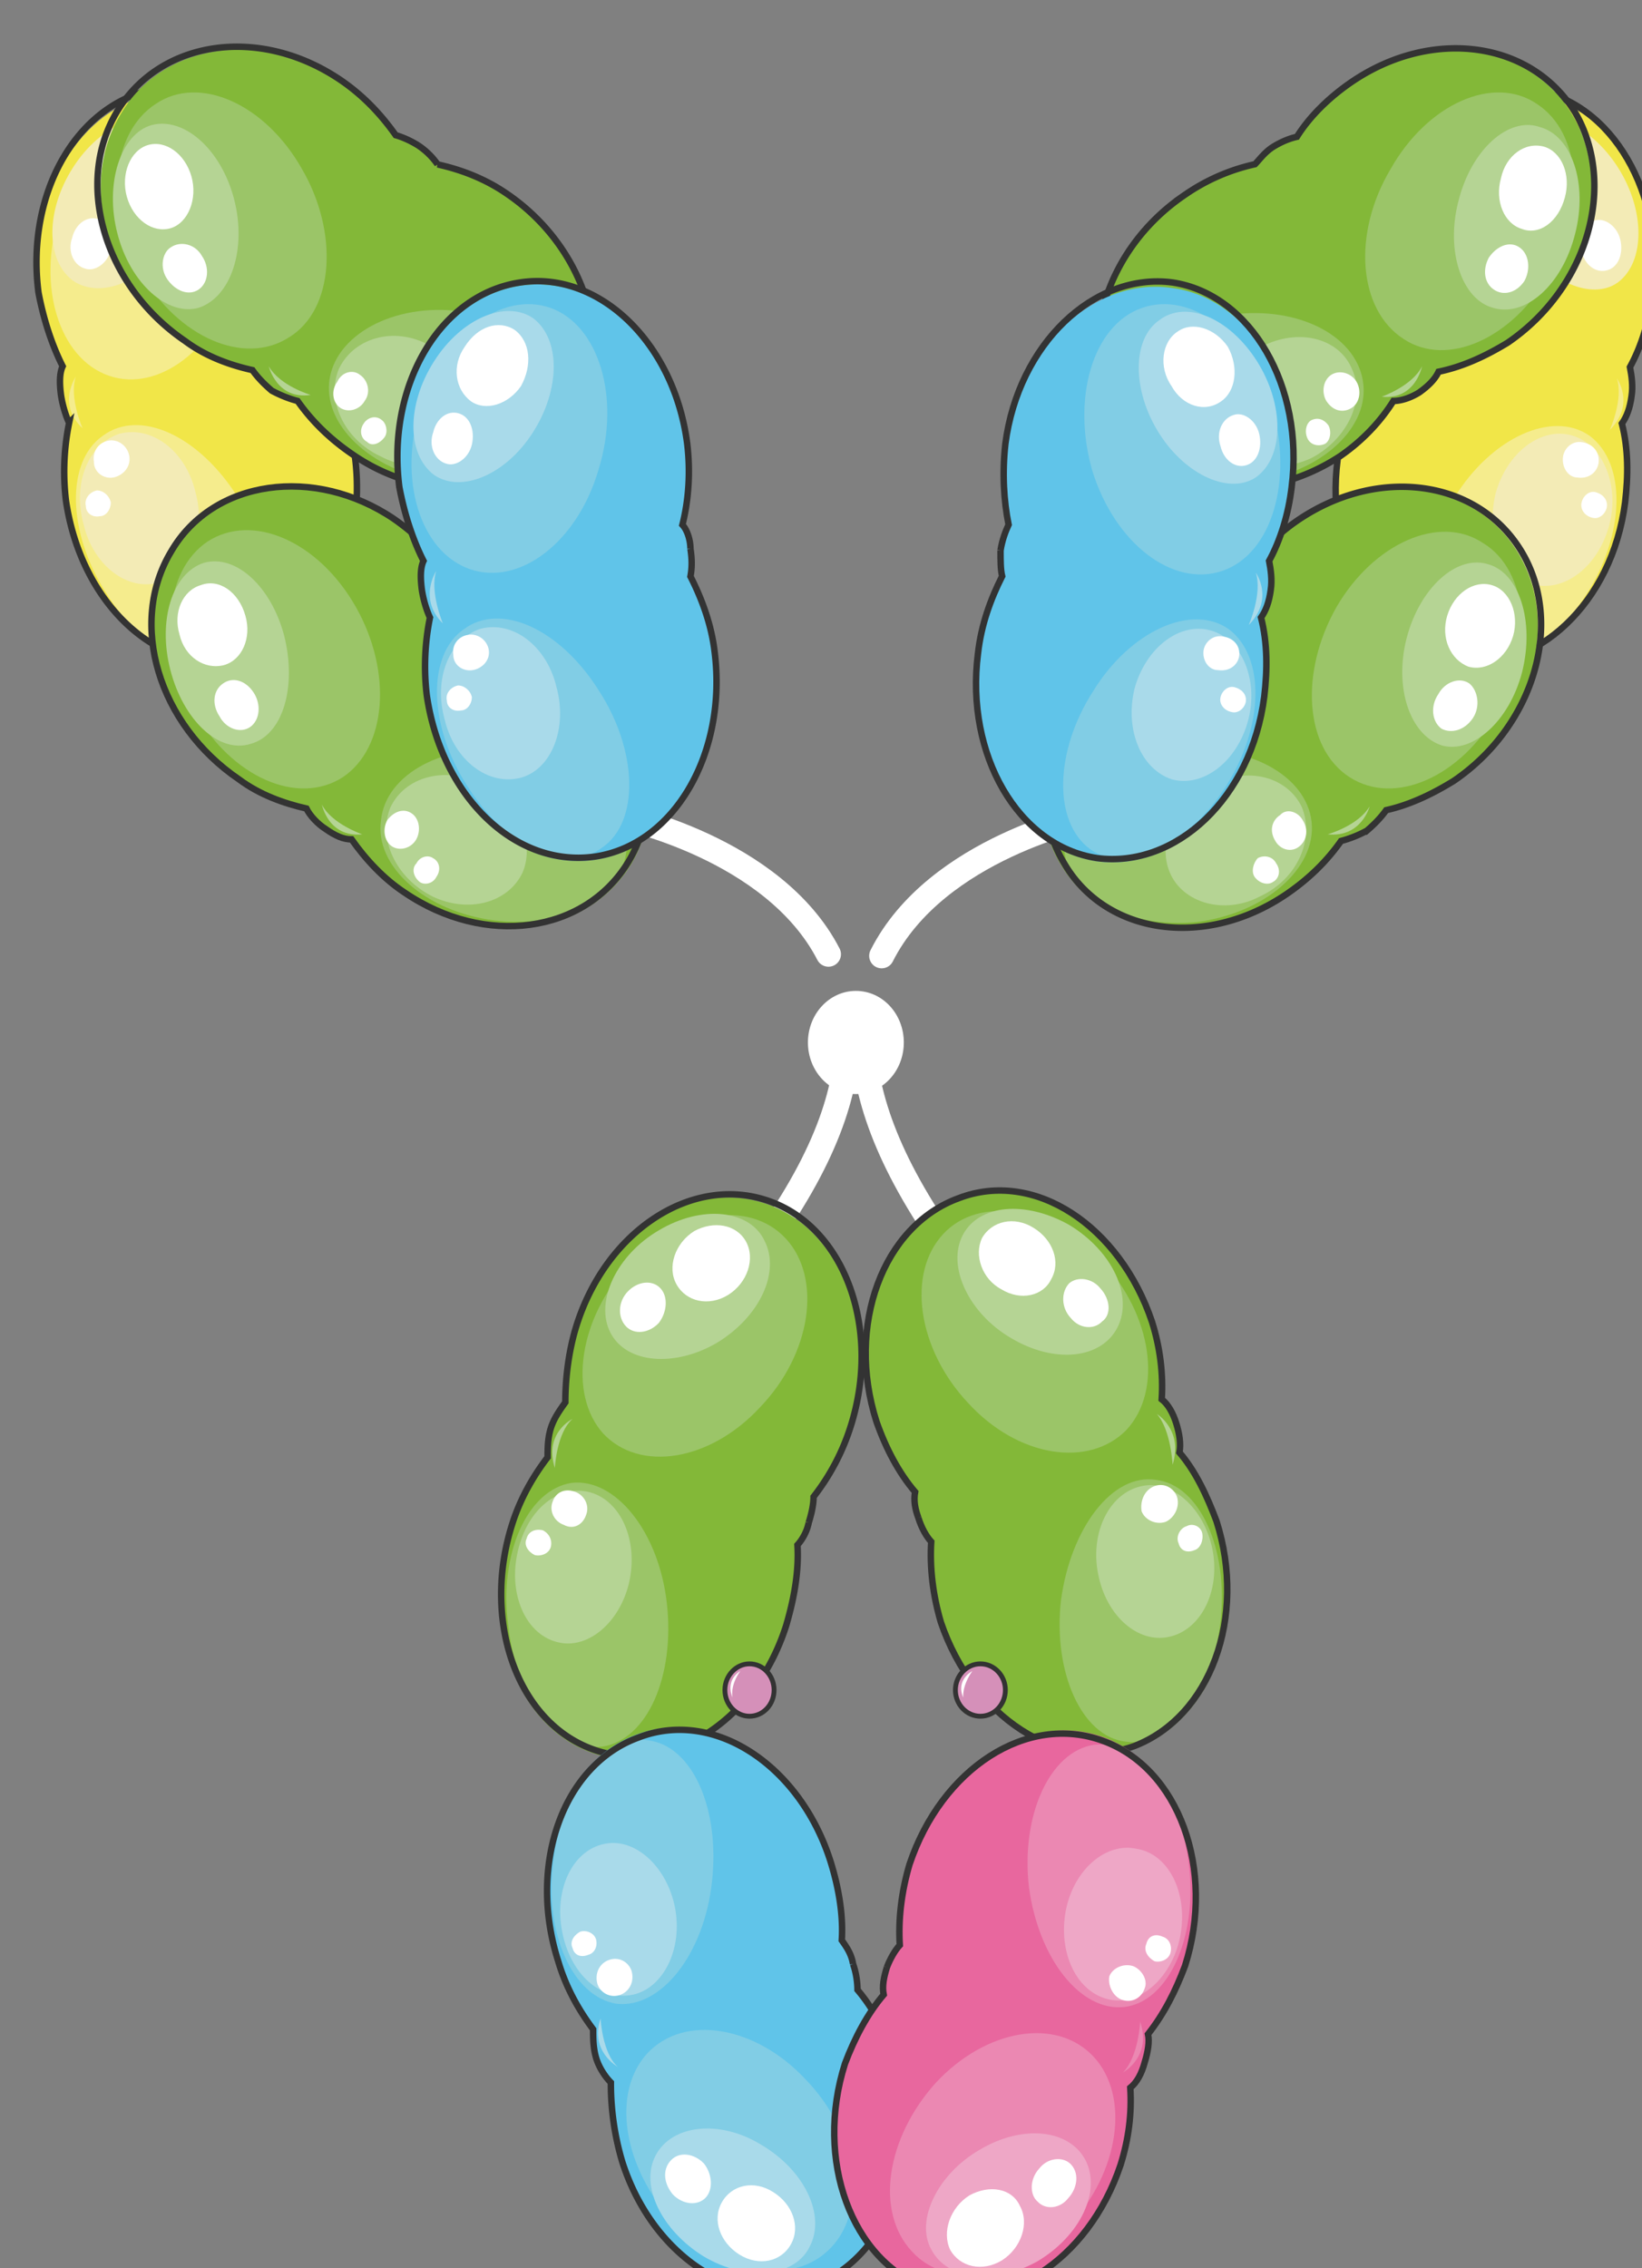<svg xmlns="http://www.w3.org/2000/svg" version="1.0" viewBox="0 0 162.898 224.995"><rect x="0" y="0" width="162.898" height="224.995" fill="#808080" stroke="none"/><defs><clipPath clipPathUnits="userSpaceOnUse" id="a"><path d="M2.558 3.598H165.26V228.74H2.558z"/></clipPath></defs><path d="M61.483 80.99s15.25 3.079 20.707 13.673" fill="none" stroke="#fff" stroke-width="2.478" stroke-linecap="round" stroke-miterlimit="8"/><path d="M93.623 123.125c-6.036-8.674-8.115-15.47-7.955-21.107H84.09c.16 5.637-1.919 12.433-8.135 21.107" fill="none" stroke="#fff" stroke-width="2.478" stroke-linecap="round" stroke-linejoin="round" stroke-miterlimit="10"/><path d="M108.174 80.99s-15.29 3.079-20.707 13.833" fill="none" stroke="#fff" stroke-width="2.478" stroke-linecap="round" stroke-miterlimit="8"/><path d="M80.231 151.368c.16-1.02.32-1.879.32-2.558a22.22 22.22 0 0 0 3.678-6.976c3.038-9.554-.48-19.608-7.995-22.326-7.516-2.739-16.15 2.718-19.189 12.272-.8 2.539-1.119 5.097-1.119 7.655-.48.52-.96 1.36-1.439 2.559-.32 1.02-.32 2.039-.32 2.718-1.439 2.06-2.718 4.278-3.518 6.816-3.038 9.554.48 19.608 7.995 22.327 7.516 2.718 16.15-2.719 19.189-12.273a20.185 20.185 0 0 0 1.12-7.995c.479-.52.959-1.36 1.278-2.219z" fill="#83b838" fill-rule="evenodd"/><path d="M75.394 139.615c-4.917 5.317-11.912 6.496-15.57 2.579-3.498-3.938-2.379-11.453 2.558-16.75 4.917-5.317 11.913-6.516 15.57-2.578 3.639 3.937 2.54 11.453-2.558 16.75z" fill="#9bc568" fill-rule="evenodd"/><path d="M56.806 140.755s-2.879 1.399-1.76 4.877c0 0 .16-3.478 1.76-4.877z" fill="#b5d494" fill-rule="evenodd"/><path d="M66.16 159.084c.8 7.175-1.919 13.511-6.416 14.191-4.338.5-8.515-4.797-9.315-11.973-.979-7.175 1.92-13.512 6.257-14.191 4.337-.52 8.674 4.797 9.474 11.973z" fill="#9bc568" fill-rule="evenodd"/><path d="M62.482 156.665c-.8 4.078-3.997 6.956-7.036 6.276-3.198-.68-4.957-4.577-4.157-8.655.8-4.257 3.838-6.975 7.036-6.296 3.038.68 4.957 4.418 4.157 8.675z" fill="#b5d494" fill-rule="evenodd"/><path d="M58.165 150.229c-.32 1.04-1.28 1.559-2.239 1.04-.96-.34-1.439-1.38-1.12-2.24.32-1.039 1.28-1.398 2.24-1.039.959.34 1.439 1.38 1.119 2.239zm-3.518 3.218c-.16.66-.96.98-1.6.82-.639-.32-1.118-.98-.799-1.64.16-.66.8-.999 1.6-.819.639.32.959.98.799 1.639z" fill="#fff" fill-rule="evenodd"/><path d="M75.854 123.105c1.58 3.099-.48 7.556-4.777 10.134-4.138 2.399-8.915 2.059-10.514-1.02-1.599-3.097.64-7.734 4.777-10.153 4.298-2.578 9.075-2.059 10.514 1.04z" fill="#b5d494" fill-rule="evenodd"/><path d="M72.236 128.462c-1.919 1.18-4.157.68-5.117-1.04-.96-1.698-.16-4.097 1.76-5.296 1.918-1.04 4.157-.68 5.116 1.02.96 1.718.16 4.117-1.759 5.316zm-6.876 2.778c-.979 1.04-2.438 1.2-3.258.34-.82-.86-.82-2.398.16-3.438.98-1.039 2.439-1.219 3.258-.34.8.86.64 2.4-.16 3.438z" fill="#fff" fill-rule="evenodd"/><path d="M80.231 151.048c.32-1.019.48-1.878.48-2.558a22.22 22.22 0 0 0 3.678-6.976c3.038-9.554-.48-19.608-7.995-22.326-7.516-2.739-16.15 2.718-19.189 12.272-.8 2.539-1.119 5.277-1.119 7.656-.48.68-1.12 1.539-1.44 2.558-.319 1.02-.319 2.039-.319 2.898-1.44 1.88-2.718 4.098-3.518 6.636-3.038 9.555.48 19.608 7.995 22.327 7.516 2.718 16.15-2.719 19.189-12.273.8-2.718 1.279-5.436 1.12-7.995.479-.52.958-1.36 1.118-2.219" fill="none" stroke="#333" stroke-width=".64" stroke-miterlimit="8"/><path d="M91.345 150.889c-.32-.86-.48-1.88-.32-2.559-1.6-1.879-2.878-4.257-3.838-6.996-3.038-9.534.48-19.408 7.975-22.306 7.676-2.738 16.13 2.718 19.309 12.252.8 2.739 1.119 5.297.959 7.856.64.5 1.12 1.359 1.44 2.378.319 1.02.479 2.039.319 2.898 1.599 1.86 2.718 4.258 3.678 6.816 3.018 9.535-.64 19.409-8.135 22.147-7.516 2.878-15.97-2.738-19.149-12.273a21.987 21.987 0 0 1-.96-7.835c-.479-.68-.959-1.36-1.278-2.378z" fill="#83b838" fill-rule="evenodd"/><path d="M96.002 139.136c4.977 5.476 12.033 6.496 15.73 2.738 3.678-3.938 2.559-11.453-2.398-16.75-5.137-5.477-12.193-6.516-15.73-2.738-3.698 3.937-2.56 11.453 2.398 16.75z" fill="#9bc568" fill-rule="evenodd"/><path d="M114.77 140.275s2.639 1.579 1.56 5.037c0 0-.16-3.458-1.56-5.037z" fill="#b5d494" fill-rule="evenodd"/><path d="M105.256 158.764c-.8 7.175 2.079 13.512 6.396 14.011 4.318.68 8.635-4.777 9.435-11.952.8-7.176-2.08-13.512-6.397-14.012-4.317-.7-8.474 4.777-9.434 11.953z" fill="#9bc568" fill-rule="evenodd"/><path d="M108.934 156.105c.8 4.238 3.998 6.956 7.036 6.277 3.198-.68 5.117-4.578 4.317-8.655-.8-4.078-3.997-6.976-7.036-6.296-3.198.68-5.117 4.597-4.317 8.674z" fill="#b5d494" fill-rule="evenodd"/><path d="M113.251 149.91c.32.879 1.44 1.398 2.399 1.059.8-.36 1.439-1.42 1.12-2.479-.32-.88-1.28-1.42-2.24-1.06-.959.36-1.439 1.42-1.279 2.48zm3.679 3.197c.159.68.779 1 1.558.68.62-.18.92-1.02.78-1.7-.16-.679-.94-1.019-1.56-.679-.619.18-1.099 1.02-.779 1.7z" fill="#fff" fill-rule="evenodd"/><path d="M95.502 122.546c-1.599 3.118.64 7.775 4.797 10.194 4.318 2.578 8.955 2.078 10.554-1.04 1.599-3.098-.48-7.595-4.797-10.194-4.318-2.418-8.955-2.058-10.554 1.04z" fill="#b5d494" fill-rule="evenodd"/><path d="M99.34 127.902c1.919 1.18 4.157.68 4.957-1.019.96-1.699.16-3.898-1.76-5.077-1.918-1.2-4.157-.68-5.116 1.02-.8 1.699 0 4.057 1.919 5.076zm6.896 2.858c.82 1.04 2.278 1.2 3.098.34.96-.679.8-2.238-.16-3.277-.82-1.04-2.279-1.22-3.098-.52-.82.86-.82 2.418.16 3.458z" fill="#fff" fill-rule="evenodd"/><path d="M91.105 150.569c-.32-.86-.48-1.72-.32-2.559-1.6-1.879-2.878-4.257-3.838-6.995-3.038-9.535.64-19.409 8.155-22.147 7.516-2.898 15.99 2.738 19.189 12.273.8 2.558 1.12 5.116.96 7.675.639.5 1.118 1.359 1.438 2.378.32 1.02.48 2.04.32 2.899 1.6 1.859 2.718 4.257 3.678 6.816 3.038 9.534-.64 19.408-8.155 22.306-7.516 2.718-15.99-2.898-19.189-12.273-.8-2.718-1.119-5.436-.959-7.995-.48-.52-.96-1.359-1.28-2.378" fill="none" stroke="#333" stroke-width=".64" stroke-miterlimit="8"/><path clip-path="url(#a)" d="M84.749 194.482c.16.88.32 1.879.32 2.559 1.598 2.038 2.878 4.277 3.677 6.995 2.998 9.515-.48 19.548-7.995 22.267-7.515 2.718-16.11-2.719-19.148-12.233-.8-2.558-1.12-5.277-1.12-7.675-.48-.68-.96-1.52-1.439-2.519-.32-1.039-.32-2.078-.32-2.918-1.439-1.879-2.718-4.077-3.517-6.636-3.039-9.514.48-19.548 7.995-22.266 7.515-2.759 16.11 2.718 19.148 12.232.96 2.719 1.28 5.277 1.12 7.995.48.52.959 1.2 1.279 2.2z" fill="#60c4e9" fill-rule="evenodd"/><path d="M79.912 206.275c-4.957-5.317-12.033-6.516-15.71-2.558-3.559 3.917-2.4 11.233 2.558 16.67 4.957 5.316 12.032 6.476 15.71 2.558 3.678-3.918 2.558-11.393-2.558-16.67z" fill="#81cde5" fill-rule="evenodd"/><path d="M61.283 205.036s-2.798-1.54-1.7-4.797c0 0 .16 3.438 1.7 4.797z" fill="#a9daea" fill-rule="evenodd"/><path d="M70.637 186.647c.8-7.176-1.919-13.512-6.416-14.012-4.337-.7-8.515 4.777-9.314 11.953-.98 7.176 1.919 13.512 6.256 14.192 4.337.5 8.675-4.798 9.474-12.133z" fill="#81cde5" fill-rule="evenodd"/><path d="M66.96 189.225c-.8-4.077-3.998-6.975-7.036-6.296-3.198.68-4.957 4.597-4.158 8.675.8 4.237 3.838 6.956 7.036 6.276 3.038-.68 4.957-4.577 4.157-8.655z" fill="#a9daea" fill-rule="evenodd"/><path d="M62.642 195.482c-.32-.88-1.28-1.4-2.239-1.04-.959.34-1.439 1.38-1.119 2.419a1.75 1.75 0 0 0 2.239 1.04c.96-.34 1.439-1.38 1.119-2.42zm-3.498-3.039c-.16-.66-.94-.999-1.559-.82-.62.32-1.1.98-.78 1.64.16.66.78.98 1.56.66.62-.16.92-.82.78-1.48z" fill="#fff" fill-rule="evenodd"/><path d="M80.351 222.825c1.56-3.038-.48-7.476-4.797-10.034-4.117-2.558-8.914-2.039-10.513 1.04-1.6 3.038.64 7.475 4.797 10.033 4.277 2.519 9.074 2.04 10.513-1.04z" fill="#a9daea" fill-rule="evenodd"/><path d="M76.714 217.468c-1.92-1.239-4.158-.72-5.117 1.04-.96 1.719-.16 3.957 1.759 5.156 1.918 1.2 4.157.72 5.116-1.039.96-1.719.16-3.958-1.758-5.157zm-6.876-2.838c-.98-1.02-2.439-1.2-3.258-.34-.82.84-.82 2.199.16 3.398.979 1.02 2.438 1.18 3.258.34.8-.86.64-2.379-.16-3.398z" fill="#fff" fill-rule="evenodd"/><path clip-path="url(#a)" d="M84.629 194.842c.32.88.44 1.879.44 2.558 1.598 1.88 2.878 4.278 3.677 6.996 2.998 9.554-.48 19.428-7.955 22.307-7.475 2.718-16.03-2.719-19.068-12.273a27.285 27.285 0 0 1-1.12-7.835c-.48-.48-1.12-1.36-1.439-2.359-.32-1.04-.32-2.039-.32-2.918-1.399-1.879-2.678-4.078-3.478-6.796-3.038-9.554.48-19.428 7.956-22.146 7.475-2.919 16.03 2.718 19.068 12.272.8 2.559 1.28 5.277 1.12 7.835.48.68.959 1.36 1.119 2.359" fill="none" stroke="#333" stroke-width=".64" stroke-miterlimit="8"/><path clip-path="url(#a)" d="M88.147 194.842c-.32 1.04-.48 1.879-.32 2.718-1.6 1.88-2.878 4.278-3.838 6.996-3.038 9.554.48 19.428 7.995 22.147 7.676 2.718 16.15-2.719 19.349-12.273.799-2.558 1.119-5.077.959-7.635.64-.52 1.12-1.36 1.44-2.399.319-1.2.479-2.199.319-2.918 1.599-1.839 2.718-4.238 3.678-6.796 3.038-9.554-.64-19.428-8.155-22.306-7.516-2.759-15.99 2.718-19.189 12.272-.8 2.718-1.12 5.437-.96 7.995-.479.52-.959 1.36-1.278 2.199z" fill="#e8679e" fill-rule="evenodd"/><path d="M92.864 206.595c4.957-5.317 11.952-6.516 15.63-2.559 3.638 3.918 2.559 11.433-2.398 16.75-5.117 5.317-12.113 6.476-15.63 2.559-3.679-3.918-2.56-11.274 2.398-16.75zm18.548-1s2.879-1.559 1.7-5.037c0 0-.16 3.478-1.7 5.037zm-9.334-18.388c-.82-7.136 2.079-13.432 6.416-14.112 4.338-.52 8.675 4.757 9.475 12.073.799 7.135-2.08 13.412-6.417 13.931-4.337.5-8.514-4.757-9.474-11.892z" fill="#eb88b2" fill-rule="evenodd"/><path d="M105.736 189.525c.8-4.077 3.997-6.796 7.036-6.116 3.198.52 5.117 4.417 4.317 8.675-.8 4.077-3.998 6.955-7.036 6.276-3.198-.68-5.117-4.577-4.317-8.835z" fill="#eea7c6" fill-rule="evenodd"/><path d="M110.053 196.061c.32-.84 1.44-1.339 2.399-1 .8.34 1.439 1.34 1.12 2.16-.32.999-1.28 1.499-2.24 1.179-.959-.34-1.439-1.5-1.279-2.339zm3.678-3.238c.16-.7.8-1.06 1.6-.7.639.18.959.86.799 1.56-.16.7-.96 1.039-1.6.88-.639-.36-1.119-1.04-.799-1.74z" fill="#fff" fill-rule="evenodd"/><path d="M92.384 223.145c-1.599-2.878.64-7.476 4.797-9.874 4.278-2.559 8.915-2.039 10.514 1.04 1.559 3.037-.48 7.475-4.797 10.033-4.278 2.359-8.915 1.879-10.514-1.2z" fill="#eea7c6" fill-rule="evenodd"/><path d="M96.182 217.788c1.959-1.08 4.197-.72 4.997 1.04.96 1.718.16 4.157-1.76 5.396-1.958 1.2-4.197.68-5.156-1.04-.84-1.758 0-4.197 1.919-5.396zm6.916-2.658c.799-1.04 2.238-1.22 3.038-.52.96.86.8 2.418-.16 3.458-.8 1.04-2.239 1.2-3.038.34-.8-.68-.8-2.239.16-3.278z" fill="#fff" fill-rule="evenodd"/><path clip-path="url(#a)" d="M87.987 195.162c-.32 1.04-.48 1.879-.32 2.718-1.6 1.879-2.878 4.277-3.838 6.836-3.038 9.554.64 19.588 8.155 22.306 7.516 2.719 15.99-2.718 19.189-12.272.8-2.559 1.119-5.077.959-7.636.64-.52 1.12-1.359 1.44-2.558.319-1.04.479-2.039.319-2.758 1.599-2.04 2.718-4.238 3.678-6.796 3.038-9.554-.64-19.588-8.155-22.307-7.516-2.758-15.99 2.719-19.189 12.273-.8 2.718-1.119 5.437-.96 7.995-.479.52-.959 1.36-1.278 2.199" fill="none" stroke="#333" stroke-width=".64" stroke-miterlimit="8"/><path clip-path="url(#a)" d="M32.82 35.558c0-.859-.32-1.878-.8-2.378.64-2.559.8-5.277.48-7.995-1.279-10.014-8.814-17.15-16.67-15.95C7.975 10.413 2.518 19.427 3.818 29.441c.48 2.719 1.279 5.097 2.398 7.296-.32.68-.32 1.699-.16 2.878.16 1.02.48 2.039.96 2.718-.64 2.379-.8 4.937-.32 7.656 1.28 10.014 8.655 17.13 16.67 15.95 7.855-1.18 13.132-10.194 11.853-20.208-.32-2.718-1.28-5.257-2.399-7.475.16-.68.16-1.68 0-2.699z" fill="#f1e648" fill-rule="evenodd"/><path d="M23.566 27.423c-2.079 7.136-7.816 11.553-12.753 9.854-4.937-1.699-7.175-8.834-4.937-15.99 2.24-7.136 7.976-11.573 12.913-9.854 4.777 1.699 6.995 8.835 4.777 15.99zM7.515 37.377s-1.878 2.739.68 5.117c0 0-1.36-3.058-.68-5.117zM23.626 49.39c3.837 5.996 3.997 12.992.32 15.57-3.678 2.719-9.595 0-13.432-6.156-3.838-5.996-3.998-12.992-.32-15.57 3.678-2.739 9.594 0 13.432 6.156z" fill="#f5ec8d" fill-rule="evenodd"/><path d="M19.388 48.81c1.12 4.078-.48 8.155-3.698 8.995-3.058.84-6.436-1.699-7.395-5.777-1.14-4.077.48-7.975 3.538-8.994 3.218-.86 6.596 1.699 7.555 5.776z" fill="#f3ebb6" fill-rule="evenodd"/><path d="M12.832 45.273c.16 1.059-.64 1.918-1.599 2.098-.96.16-1.919-.52-1.919-1.559-.16-1.06.48-1.919 1.44-2.098.959-.18 1.918.52 2.078 1.559zm-1.839 4.577c0 .68-.46 1.359-1.079 1.359-.78.16-1.4-.34-1.4-1.02-.16-.679.32-1.359 1.1-1.538.62 0 1.24.52 1.38 1.199z" fill="#fff" fill-rule="evenodd"/><path d="M17.09 12.392c2.698 2.04 2.698 6.956 0 11.214-2.699 4.417-7.156 6.096-9.854 4.237-2.719-2.039-2.719-6.956 0-11.213 2.698-4.238 7.155-6.116 9.854-4.238z" fill="#f3ebb6" fill-rule="evenodd"/><path d="M16.03 19.008c-1.279 1.86-3.518 2.539-4.957 1.52-1.599-1.18-1.919-3.578-.64-5.437 1.28-2.039 3.359-2.738 4.958-1.7 1.599 1.18 1.759 3.559.64 5.617zm-5.037 5.777c-.32 1.36-1.599 2.199-2.558 1.859-1.12-.32-1.759-1.68-1.28-3.038.32-1.36 1.44-2.219 2.56-1.88 1.118.34 1.598 1.7 1.278 3.059z" fill="#fff" fill-rule="evenodd"/><path clip-path="url(#a)" d="M32.82 35.139c0-.84-.32-1.86-.8-2.379.64-2.558.8-5.277.48-7.995-1.279-10.054-8.814-17.21-16.67-16.01C7.815 9.954 2.518 18.969 3.818 29.022c.48 2.539 1.279 5.097 2.398 7.316-.32.68-.32 1.699-.16 2.898.16 1.02.48 2.039.8 2.719a24.201 24.201 0 0 0-.32 7.655c1.44 10.054 8.815 17.19 16.83 16.01 7.855-1.199 13.132-10.214 11.853-20.267-.32-2.719-1.28-5.277-2.399-7.476.16-.86.16-1.719 0-2.738" fill="none" stroke="#333" stroke-width=".64" stroke-miterlimit="8"/><path clip-path="url(#a)" d="M41.815 14.591c-.8-.52-1.6-.86-2.239-.86-1.44-2.198-3.358-4.077-5.577-5.616-7.995-5.277-17.889-3.898-22.046 3.238-4.318 7.156-1.28 17.19 6.716 22.626 2.058 1.54 4.297 2.379 6.696 2.899.32.68.959 1.539 1.918 2.038.8.68 1.76 1.02 2.559 1.02 1.28 2.039 3.198 3.917 5.257 5.277 7.995 5.436 17.889 4.077 22.206-3.059 4.298-7.155 1.28-17.349-6.716-22.806-2.238-1.359-4.617-2.378-7.015-2.898-.32-.68-.96-1.18-1.76-1.859z" fill="#83b838" fill-rule="evenodd"/><path d="M29.962 16.77c3.658 6.296 3.198 13.951-1.28 16.69-4.457 2.878-10.993 0-14.65-6.296-3.678-6.477-3.039-13.972 1.439-16.87 4.297-2.898 10.833 0 14.49 6.476z" fill="#9bc568" fill-rule="evenodd"/><path d="M26.664 36.338s.8 3.358 4.157 2.838c0 0-3.038-.88-4.157-2.838z" fill="#b5d494" fill-rule="evenodd"/><path d="M45.692 30.881c6.676.86 11.753 5.297 11.293 9.914-.48 4.617-6.356 7.856-13.032 7.016-6.676-.86-11.773-5.297-11.293-9.914.48-4.617 6.356-7.875 13.032-7.016z" fill="#9bc568" fill-rule="evenodd"/><path d="M42.534 34.22c3.658 1.698 5.397 5.776 4.138 8.834-1.44 3.058-5.417 4.077-8.915 2.219-3.658-1.7-5.417-5.617-4.137-8.675 1.439-3.058 5.416-4.258 8.914-2.379z" fill="#b5d494" fill-rule="evenodd"/><path d="M35.698 37.177c.8.52 1.12 1.74.48 2.599-.48.86-1.599 1.2-2.398.7-.8-.52-.96-1.74-.32-2.599.48-1.04 1.599-1.22 2.238-.7zm2.159 4.478c.48.34.64 1.179.32 1.679-.48.68-1.28 1-1.76.5-.639-.34-.799-1.18-.319-1.84.32-.52 1.12-.859 1.76-.34z" fill="#fff" fill-rule="evenodd"/><path d="M15.03 12.412c3.219-.859 6.917 2.399 8.196 7.356 1.28 4.957-.32 9.734-3.538 10.773-3.058.84-6.756-2.398-8.035-7.355-1.3-4.957.32-9.914 3.378-10.774z" fill="#b5d494" fill-rule="evenodd"/><path d="M18.988 17.49c.64 2.238-.32 4.637-2.078 5.156-1.76.5-3.678-.86-4.318-3.098-.64-2.238.32-4.637 2.08-5.157 1.758-.52 3.677.86 4.316 3.098zm1.04 7.895c.8 1.159.64 2.678-.32 3.338-.98.66-2.279.16-3.098-1-.82-1.18-.48-2.678.32-3.178.98-.68 2.438-.34 3.098.84z" fill="#fff" fill-rule="evenodd"/><path clip-path="url(#a)" d="M41.495 14.431c-.8-.5-1.6-.84-2.239-1.02-1.439-2.038-3.198-3.917-5.417-5.436-7.995-5.457-17.889-4.077-22.206 3.058-4.317 7.136-1.28 17.35 6.716 22.787 2.059 1.539 4.457 2.398 6.696 2.898.48.68 1.12 1.359 1.919 2.039.96.52 1.918.859 2.558 1.019 1.44 2.039 3.198 3.758 5.417 5.277 7.835 5.436 17.889 4.077 22.046-3.058 4.298-7.156 1.28-17.35-6.715-22.787-2.24-1.539-4.618-2.398-6.856-2.898a7.169 7.169 0 0 0-1.92-1.879" fill="none" stroke="#333" stroke-width=".64" stroke-miterlimit="8"/><path d="M47.171 58.245c-.8-.5-1.599-.84-2.398-1.02-1.28-2.038-3.198-3.917-5.417-5.436-7.995-5.457-17.889-4.078-22.206 3.058-4.158 7.155-1.28 17.35 6.716 22.626 2.218 1.54 4.457 2.558 6.855 3.058.32.7.96 1.38 1.92 2.059.799.5 1.758.84 2.558.84 1.279 2.038 3.038 3.917 5.256 5.456 7.996 5.257 17.89 3.898 22.207-3.238 4.138-7.156 1.28-17.19-6.716-22.626-2.239-1.54-4.617-2.559-7.016-3.078-.48-.5-.96-1.18-1.759-1.7z" fill="#83b838" fill-rule="evenodd"/><path d="M35.299 60.204c3.677 6.496 3.038 13.991-1.28 16.89-4.477 2.898-11.033 0-14.71-6.477-3.678-6.496-3.039-13.991 1.279-16.89 4.477-2.918 11.033 0 14.71 6.477z" fill="#9bc568" fill-rule="evenodd"/><path d="M31.94 79.832s.64 3.278 3.998 2.938c0 0-3.038-1.04-3.997-2.938z" fill="#b5d494" fill-rule="evenodd"/><path d="M50.95 74.375c6.735.84 11.852 5.297 11.212 9.914-.48 4.777-6.256 7.855-13.152 7.016-6.736-.86-11.873-5.317-11.213-9.934.48-4.618 6.256-7.696 13.152-6.996z" fill="#9bc568" fill-rule="evenodd"/><path d="M47.691 77.713c3.678 1.859 5.437 5.776 4.158 8.835-1.44 3.058-5.437 4.077-8.955 2.378-3.678-1.859-5.437-5.776-4.157-8.835 1.439-3.058 5.436-4.097 8.954-2.378z" fill="#b5d494" fill-rule="evenodd"/><path d="M40.815 80.671c.8.52.96 1.74.48 2.599-.48.859-1.6 1.199-2.399.7-.8-.52-.959-1.74-.48-2.6.64-.859 1.6-1.219 2.4-.699zm2.139 4.457c.66.34.82 1.18.34 1.86-.34.679-1.16.839-1.64.519-.659-.52-.839-1.36-.339-1.859.34-.68 1.16-.86 1.639-.52z" fill="#fff" fill-rule="evenodd"/><path d="M20.248 55.826c3.178-.86 6.676 2.379 7.955 7.276 1.26 5.097-.16 9.834-3.338 10.693-3.178 1-6.676-2.378-7.955-7.295-1.28-4.917.16-9.654 3.338-10.674z" fill="#b5d494" fill-rule="evenodd"/><path d="M24.345 61.083c.64 2.199-.34 4.397-2.118 4.897-1.96.5-3.918-.84-4.418-3.038-.66-2.199.32-4.377 2.119-4.897 1.799-.68 3.758.68 4.417 3.038zm.8 7.595c.8 1.2.64 2.759-.32 3.438-.96.68-2.399.18-3.038-1.04-.8-1.198-.64-2.578.32-3.257.959-.7 2.238-.34 3.038.86z" fill="#fff" fill-rule="evenodd"/><path d="M46.852 57.925c-.8-.52-1.6-.86-2.239-.86-1.44-2.198-3.358-4.077-5.577-5.616-7.835-5.277-17.889-3.898-22.046 3.238-4.318 7.156-1.28 17.19 6.716 22.626 2.058 1.54 4.457 2.379 6.696 2.898.32.68 1.119 1.54 1.918 2.04.96.679 1.76 1.019 2.559 1.019 1.439 2.038 3.198 3.917 5.257 5.276 7.995 5.437 17.889 4.078 22.206-3.058 4.298-7.155 1.28-17.35-6.716-22.806-2.238-1.36-4.617-2.379-7.015-2.898-.32-.68-.96-1.18-1.76-1.86" fill="none" stroke="#333" stroke-width=".64" stroke-miterlimit="8"/><path d="M68.498 54.767c0-.86-.32-1.88-.799-2.379.64-2.558.8-5.297.48-8.015-1.28-10.054-8.775-17.23-16.59-16.03-7.816 1.2-13.252 10.234-11.973 20.288.48 2.558 1.28 5.116 2.399 7.335-.32.68-.32 1.7-.16 2.898.16 1.02.48 2.04.96 2.719a17.57 17.57 0 0 0-.32 7.675c1.278 10.054 8.614 17.21 16.59 16.03 7.814-1.199 13.071-10.233 11.812-20.287-.32-2.739-1.28-5.297-2.399-7.496.16-.86.16-1.719 0-2.738z" fill="#60c4e9" fill-rule="evenodd"/><path d="M59.384 46.572c-2.079 7.175-7.815 11.593-12.752 9.894-4.937-1.7-7.176-8.875-4.937-16.03 2.238-7.176 7.975-11.613 12.912-9.895 4.777 1.7 6.996 8.875 4.777 16.03z" fill="#81cde5" fill-rule="evenodd"/><path d="M43.274 56.646s-1.82 2.778.66 5.197c0 0-1.32-3.119-.66-5.197z" fill="#a9daea" fill-rule="evenodd"/><path d="M59.444 68.558c3.838 5.957 3.998 12.953.32 15.511-3.678 2.718-9.594 0-13.432-6.136-3.838-5.957-3.998-12.952-.32-15.51 3.678-2.74 9.594 0 13.432 6.135z" fill="#81cde5" fill-rule="evenodd"/><path d="M55.207 68.159c1.119 4.077-.48 8.155-3.538 8.994-3.218.84-6.596-1.699-7.556-5.776-1.139-4.078.48-7.975 3.538-8.995 3.218-.86 6.596 1.7 7.556 5.777z" fill="#a9daea" fill-rule="evenodd"/><path d="M48.49 64.48c.16 1-.639 1.84-1.598 2-.96.16-1.92-.5-1.92-1.5-.16-.999.48-1.838 1.44-1.998.96-.18 1.919.5 2.079 1.499zm-1.678 4.678c0 .66-.46 1.32-1.08 1.32-.78.16-1.399-.32-1.399-.98-.16-.66.32-1.32 1.1-1.5.62 0 1.239.5 1.379 1.16z" fill="#fff" fill-rule="evenodd"/><path d="M52.908 31.58c2.698 2.06 2.698 6.997 0 11.254-2.698 4.277-7.156 6.136-9.854 4.277-2.718-2.058-2.718-6.995 0-11.253 2.698-4.277 7.156-6.156 9.854-4.277z" fill="#a9daea" fill-rule="evenodd"/><path d="M51.689 38.297c-1.28 1.859-3.518 2.518-4.957 1.519-1.6-1.18-1.92-3.558-.64-5.397 1.28-2.039 3.358-2.718 4.957-1.699 1.6 1.18 1.759 3.538.64 5.577zm-4.877 5.816c-.32 1.36-1.6 2.219-2.559 1.88-1.12-.34-1.759-1.72-1.279-3.099.32-1.38 1.44-2.239 2.558-1.879 1.12.34 1.6 1.72 1.28 3.098z" fill="#fff" fill-rule="evenodd"/><path d="M68.498 54.447c0-.86-.32-1.879-.799-2.379.64-2.558.8-5.296.48-8.015-1.28-10.054-8.775-17.23-16.59-16.03-7.975 1.2-13.252 10.234-11.973 20.288.48 2.558 1.28 5.117 2.399 7.335-.32.68-.32 1.7-.16 2.899.16 1.019.48 2.038.8 2.718a24.355 24.355 0 0 0-.32 7.675c1.438 10.054 8.774 17.21 16.75 16.03 7.814-1.199 13.071-10.233 11.812-20.287-.32-2.739-1.28-5.297-2.399-7.496.16-.86.16-1.719 0-2.738" fill="none" stroke="#333" stroke-width=".64" stroke-miterlimit="8"/><path d="M134.938 35.718c.16-1.019.48-1.879.8-2.558-.48-2.379-.64-5.097-.32-7.975 1.28-9.854 8.815-16.99 16.67-15.79 7.855 1.019 13.132 10.193 11.853 20.027-.32 2.719-1.12 5.277-2.239 7.316.16.84.32 1.859.16 2.878-.16 1.2-.48 2.039-.96 2.718.64 2.559.64 5.097.32 7.816-1.279 10.014-8.814 16.97-16.67 15.95-7.855-1.18-13.152-10.174-11.852-20.188.32-2.898 1.119-5.437 2.398-7.655-.16-.68-.32-1.52-.16-2.539z" fill="#f1e648" fill-rule="evenodd"/><path d="M144.193 27.583c2.238 7.136 7.975 11.553 12.912 9.854 4.937-1.699 6.996-9.014 4.937-16.15-2.239-7.136-7.975-11.573-12.912-9.854-4.937 1.699-7.016 9.015-4.937 16.15z" fill="#f1e648" fill-rule="evenodd"/><path d="M160.403 37.537s1.859 2.559-.7 5.117c0 0 1.38-3.058.7-5.117zm-16.13 11.853c-3.838 5.976-3.998 12.992-.32 15.73 3.518 2.559 9.594-.16 13.432-6.156 3.837-5.976 3.997-12.992.32-15.73-3.678-2.579-9.755.16-13.432 6.156z" fill="#f5ec8d" fill-rule="evenodd"/><path d="M148.37 48.97c-.98 4.078.64 7.975 3.698 8.995 3.058.84 6.436-1.7 7.555-5.777 1.12-4.077-.64-8.155-3.697-8.994-3.059-.86-6.437 1.699-7.556 5.776z" fill="#f3ebb6" fill-rule="evenodd"/><path d="M155.066 45.273c-.16 1.039.48 2.098 1.44 2.098 1.118.16 1.918-.52 2.078-1.399.16-1.04-.48-1.919-1.6-2.099-.959-.18-1.758.52-1.918 1.4zm1.839 4.577c-.16.68.32 1.359 1.1 1.519.619.16 1.238-.34 1.398-1.02.14-.839-.48-1.359-1.099-1.519-.62-.18-1.24.34-1.4 1.02z" fill="#fff" fill-rule="evenodd"/><path d="M150.829 12.552c-2.719 1.88-2.719 6.976 0 11.214 2.698 4.237 7.155 6.096 9.694 4.237 2.698-2.039 2.698-7.136 0-11.373-2.699-4.238-6.996-6.116-9.694-4.078z" fill="#f3ebb6" fill-rule="evenodd"/><path d="M152.028 18.988c1.12 2.04 3.358 2.719 4.957 1.54 1.439-1.02 1.759-3.418.64-5.457-1.28-1.859-3.518-2.559-4.958-1.52-1.599 1.02-1.918 3.559-.64 5.437zm4.877 5.957c.32 1.36 1.439 2.199 2.558 1.859 1.12-.32 1.6-1.68 1.28-3.038-.32-1.36-1.6-2.22-2.559-1.88-1.12.34-1.759 1.7-1.28 3.059z" fill="#fff" fill-rule="evenodd"/><path clip-path="url(#a)" d="M134.938 35.399c.16-1.02.48-1.88.8-2.559-.48-2.378-.64-5.097-.32-7.975 1.28-9.854 8.815-16.99 16.67-15.97 7.855 1.199 13.132 10.373 11.853 20.207-.32 2.719-1.12 5.277-2.239 7.316.16.84.32 1.859.16 2.878-.16 1.2-.48 2.039-.96 2.719.64 2.558.64 5.096.32 7.815-1.279 10.014-8.814 16.97-16.67 15.95-7.855-1.18-13.152-10.174-11.852-20.188.32-2.898 1.279-5.436 2.398-7.655-.16-.68-.16-1.52-.16-2.538" fill="none" stroke="#333" stroke-width=".64" stroke-miterlimit="8"/><path clip-path="url(#a)" d="M126.104 14.751c.8-.5 1.599-.84 2.238-1.02 1.44-2.038 3.198-3.917 5.417-5.436 7.995-5.457 17.89-4.078 22.206 3.058 4.298 7.136 1.28 17.35-6.715 22.786-2.08 1.38-4.458 2.399-6.696 2.899-.32.68-1.12 1.359-1.92 2.038-.959.52-1.758.86-2.558 1.02-1.439 2.038-3.198 3.757-5.256 5.277-7.996 5.436-18.05 4.077-22.207-3.059-4.317-7.155-1.28-17.35 6.716-22.786 2.219-1.539 4.617-2.558 7.016-2.898.32-.68.96-1.36 1.759-1.879z" fill="#83b838" fill-rule="evenodd"/><path d="M137.956 16.77c-3.837 6.456-3.198 13.951 1.28 16.85 4.297 2.878 10.833 0 14.49-6.476 3.659-6.457 3.199-13.952-1.278-16.85-4.298-2.898-10.834 0-14.492 6.476z" fill="#9bc568" fill-rule="evenodd"/><path d="M141.075 36.338s-.64 3.358-3.998 3.018c0 0 3.038-1.06 3.998-3.018z" fill="#b5d494" fill-rule="evenodd"/><path d="M122.226 31.201c-6.676.68-11.773 5.077-11.293 9.834.48 4.577 6.356 7.616 13.032 6.776 6.676-.68 11.753-5.077 11.293-9.654-.48-4.757-6.356-7.815-13.032-6.956z" fill="#9bc568" fill-rule="evenodd"/><path d="M125.164 34.38c-3.518 1.698-5.437 5.616-3.997 8.674 1.279 3.058 5.276 4.077 8.954 2.378 3.518-1.858 5.437-5.776 3.998-8.834-1.28-3.058-5.277-4.098-8.955-2.219z" fill="#b5d494" fill-rule="evenodd"/><path d="M132.08 37.177c-.82.52-1 1.74-.5 2.599.68 1.04 1.68 1.2 2.499.7.84-.52 1-1.74.5-2.599-.5-.86-1.66-1.22-2.5-.7zm-2.039 4.538c-.48.32-.64 1.139-.32 1.799.32.66 1.12.82 1.76.5.479-.32.639-1.16.32-1.8-.48-.66-1.12-.84-1.76-.5z" fill="#fff" fill-rule="evenodd"/><path d="M152.727 12.592c-3.058-1.039-6.755 2.219-8.035 7.336-1.299 4.957.32 9.734 3.378 10.594 3.218 1.019 6.916-2.22 8.195-7.336 1.28-4.957-.32-9.754-3.538-10.594z" fill="#b5d494" fill-rule="evenodd"/><path d="M148.91 17.67c-.64 2.258.32 4.517 2.059 5.036 1.738.68 3.637-.7 4.277-3.118.62-2.259-.32-4.517-2.059-5.037-1.899-.52-3.798.88-4.277 3.118zm-1.2 7.875c-.64 1.179-.48 2.518.48 3.178.96.66 2.239.34 3.038-.84.64-1.16.48-2.678-.48-3.338-.959-.68-2.238-.16-3.038 1z" fill="#fff" fill-rule="evenodd"/><path clip-path="url(#a)" d="M126.263 14.591c.8-.5 1.6-.84 2.399-1.02 1.28-2.038 3.198-3.917 5.417-5.436 7.995-5.457 17.889-4.077 22.206 3.058 4.138 7.156 1.28 17.35-6.716 22.806-2.238 1.36-4.457 2.379-6.855 2.879-.32.7-.96 1.379-1.92 2.058-.799.5-1.758.84-2.558.84-1.279 2.039-3.038 3.918-5.257 5.457-7.995 5.256-17.889 3.897-22.206-3.238-4.158-7.156-1.28-17.19 6.716-22.627a19.63 19.63 0 0 1 7.016-3.078c.48-.5.959-1.18 1.758-1.699" fill="none" stroke="#333" stroke-width=".64" stroke-miterlimit="8"/><path d="M120.747 58.245c.8-.5 1.599-.84 2.238-.84 1.44-2.218 3.358-4.097 5.577-5.616 7.995-5.457 17.89-3.918 22.047 3.058 4.297 7.135 1.279 17.35-6.716 22.786-2.079 1.539-4.298 2.398-6.696 2.898-.32.68-.96 1.54-1.919 2.039-.8.68-1.759 1.02-2.558 1.02-1.28 2.038-3.198 3.917-5.257 5.276-7.995 5.437-17.89 4.078-22.207-3.058-4.317-7.156-1.279-17.35 6.716-22.786 2.219-1.54 4.617-2.399 7.016-2.898.32-.68.96-1.36 1.759-1.88z" fill="#83b838" fill-rule="evenodd"/><path d="M132.6 60.204c-3.678 6.476-3.198 13.991 1.279 16.89 4.477 2.898 11.033 0 14.71-6.477 3.679-6.316 3.04-14.011-1.438-16.73-4.318-2.918-10.874 0-14.551 6.317z" fill="#9bc568" fill-rule="evenodd"/><path d="M135.878 79.992s-.8 3.118-4.158 2.778c0 0 3.038-.86 4.158-2.778z" fill="#b5d494" fill-rule="evenodd"/><path d="M116.97 74.535c-6.737.86-11.874 5.297-11.374 9.914.48 4.617 6.416 7.695 13.152 7.016 6.736-.86 11.853-5.297 11.373-9.914-.48-4.618-6.416-7.876-13.152-7.016z" fill="#9bc568" fill-rule="evenodd"/><path d="M120.207 77.873c-3.678 1.699-5.437 5.616-4.157 8.675 1.279 3.058 5.436 4.237 8.954 2.378 3.678-1.699 5.437-5.616 4.158-8.835-1.44-3.058-5.437-4.097-8.955-2.218z" fill="#b5d494" fill-rule="evenodd"/><path d="M127.003 80.851c-.8.52-1.12 1.54-.48 2.578.48.86 1.6 1.2 2.399.52.64-.52.96-1.559.32-2.578-.48-.86-1.6-1.22-2.239-.52zm-2.219 4.277c-.48.52-.66 1.36-.32 1.86.5.679 1.32.839 1.8.519.66-.34.819-1.2.34-1.859-.34-.68-1.16-.86-1.82-.52z" fill="#fff" fill-rule="evenodd"/><path d="M147.67 55.986c-3.178-1.02-6.835 2.379-8.115 7.296-1.279 4.917.32 9.654 3.498 10.673 3.018.84 6.676-2.378 7.955-7.295 1.26-5.077-.32-9.814-3.338-10.674z" fill="#b5d494" fill-rule="evenodd"/><path d="M143.573 61.083c-.66 2.199.32 4.377 2.119 5.057 1.799.5 3.757-.84 4.417-3.038.64-2.199-.34-4.557-2.119-5.057-1.799-.52-3.757.84-4.417 3.038zm-.879 7.775c-.82 1.2-.64 2.739.32 3.438.979.5 2.278.16 3.097-1.04.8-1.198.48-2.758-.32-3.437-.979-.7-2.438-.18-3.097 1.04z" fill="#fff" fill-rule="evenodd"/><path d="M121.067 58.085c.64-.5 1.599-.84 2.238-1.02 1.44-2.038 3.198-3.917 5.417-5.436 7.995-5.457 17.89-4.078 22.207 3.058 4.297 7.136 1.279 17.35-6.716 22.786-2.239 1.38-4.458 2.399-6.696 2.898-.48.68-1.12 1.36-1.92 2.04a11.55 11.55 0 0 1-2.558 1.018c-1.439 2.04-3.198 3.758-5.416 5.277-7.996 5.437-17.89 4.078-22.047-3.058-4.317-7.156-1.28-17.35 6.716-22.786 2.219-1.54 4.457-2.559 6.856-2.898.48-.68 1.12-1.36 1.919-1.88" fill="none" stroke="#333" stroke-width=".64" stroke-miterlimit="8"/><path d="M99.26 54.987a9.2 9.2 0 0 1 .8-2.559c-.48-2.398-.64-5.117-.32-8.015 1.279-9.874 8.774-17.03 16.59-15.83 7.815 1.02 13.072 10.213 11.812 20.088-.32 2.738-1.119 5.276-2.238 7.335.16.84.32 1.859.16 2.878-.16 1.2-.48 2.06-.96 2.739.64 2.558.64 5.097.32 7.835-1.28 10.034-8.775 17.01-16.59 15.99-7.815-1.18-13.092-10.214-11.813-20.248.32-2.898 1.12-5.456 2.399-7.675-.16-.68-.32-1.519-.16-2.538z" fill="#60c4e9" fill-rule="evenodd"/><path d="M108.374 46.732c2.239 7.175 7.975 11.593 12.912 9.894 4.938-1.7 6.996-9.035 4.938-16.19-2.24-7.176-7.976-11.613-12.913-9.895-4.937 1.7-7.015 9.035-4.937 16.19z" fill="#81cde5" fill-rule="evenodd"/><path d="M124.584 56.806s1.86 2.598-.7 5.196c0 0 1.38-3.118.7-5.196z" fill="#a9daea" fill-rule="evenodd"/><path d="M108.454 68.558c-3.837 5.957-3.997 12.953-.32 15.671 3.518 2.558 9.595-.16 13.432-6.136 3.838-5.957 3.998-12.952.32-15.69-3.678-2.56-9.754.18-13.432 6.155z" fill="#81cde5" fill-rule="evenodd"/><path d="M112.552 68.319c-.98 4.077.64 7.975 3.698 8.994 3.058.84 6.436-1.699 7.555-5.776 1.12-4.078-.64-8.155-3.698-8.995-3.058-.86-6.436 1.7-7.555 5.777z" fill="#a9daea" fill-rule="evenodd"/><path d="M119.408 64.48c-.16 1 .48 2 1.439 2 1.12.16 1.919-.5 2.079-1.34.16-.999-.48-1.838-1.6-1.998-.959-.18-1.758.5-1.918 1.339zm1.679 4.678c-.16.66.32 1.32 1.099 1.48.62.16 1.24-.32 1.4-.98.139-.82-.48-1.32-1.1-1.48-.62-.18-1.24.32-1.4.98z" fill="#fff" fill-rule="evenodd"/><path d="M115.01 31.76c-2.718 1.88-2.718 6.977 0 11.254 2.699 4.257 7.156 6.116 9.694 4.257 2.699-2.058 2.699-7.155 0-11.433-2.698-4.257-6.995-6.136-9.694-4.077z" fill="#a9daea" fill-rule="evenodd"/><path d="M116.21 38.277c1.119 2.039 3.358 2.698 4.957 1.519 1.439-1 1.758-3.378.64-5.397-1.28-1.859-3.519-2.538-4.958-1.519-1.599 1.02-1.919 3.538-.64 5.397zm4.877 5.996c.32 1.36 1.439 2.219 2.558 1.879 1.12-.34 1.6-1.719 1.28-3.098-.32-1.38-1.6-2.239-2.56-1.879-1.118.34-1.758 1.719-1.278 3.098z" fill="#fff" fill-rule="evenodd"/><path d="M99.26 54.607c.16-1.02.48-1.859.8-2.559-.48-2.378-.64-5.096-.32-8.015 1.279-9.874 8.774-17.05 16.59-16.01 7.815 1.18 13.072 10.394 11.812 20.288-.32 2.718-1.119 5.277-2.238 7.335.16.84.32 1.86.16 2.899-.16 1.179-.48 2.038-.96 2.718.64 2.558.64 5.117.32 7.835-1.28 10.074-8.775 17.05-16.59 16.03-7.815-1.179-13.092-10.233-11.813-20.287.32-2.899 1.28-5.457 2.399-7.676-.16-.68-.16-1.519-.16-2.558" fill="none" stroke="#333" stroke-width=".64" stroke-miterlimit="8"/><path d="M71.916 167.658c0-1.419 1.1-2.598 2.439-2.598 1.36 0 2.438 1.18 2.438 2.598 0 1.44-1.079 2.599-2.438 2.599-1.34 0-2.439-1.16-2.439-2.599z" fill="#d590b9" fill-rule="evenodd"/><path d="M71.916 167.658c0-1.419 1.1-2.598 2.439-2.598 1.36 0 2.438 1.18 2.438 2.598 0 1.44-1.079 2.599-2.438 2.599-1.34 0-2.439-1.16-2.439-2.599" fill="none" stroke="#333" stroke-width=".48" stroke-linecap="round" stroke-miterlimit="8"/><path d="M73.435 165.78s-1.519.839-.759 2.638c0 0-.3-1.14.76-2.638z" fill="#fff" fill-rule="evenodd"/><path d="M94.783 167.658c0-1.419 1.119-2.598 2.478-2.598 1.38 0 2.479 1.18 2.479 2.598 0 1.44-1.1 2.599-2.479 2.599-1.36 0-2.478-1.16-2.478-2.599z" fill="#d590b9" fill-rule="evenodd"/><path d="M94.783 167.658c0-1.419 1.119-2.598 2.478-2.598 1.38 0 2.479 1.18 2.479 2.598 0 1.44-1.1 2.599-2.479 2.599-1.36 0-2.478-1.16-2.478-2.599" fill="none" stroke="#333" stroke-width=".48" stroke-linecap="round" stroke-miterlimit="8"/><path d="M96.462 165.78s-1.68.839-.9 2.638c0 0-.16-1.14.9-2.638zm-15.791-62.363c0-2.538 1.899-4.597 4.238-4.597 2.358 0 4.237 2.059 4.237 4.597 0 2.539-1.879 4.598-4.237 4.598-2.339 0-4.238-2.06-4.238-4.598z" fill="#fff" fill-rule="evenodd"/><path d="M80.671 103.417c0-2.538 1.899-4.597 4.238-4.597 2.358 0 4.237 2.059 4.237 4.597 0 2.539-1.879 4.598-4.237 4.598-2.339 0-4.238-2.06-4.238-4.598" fill="none" stroke="#fff" stroke-width="1.039" stroke-linejoin="round" stroke-miterlimit="10"/></svg>